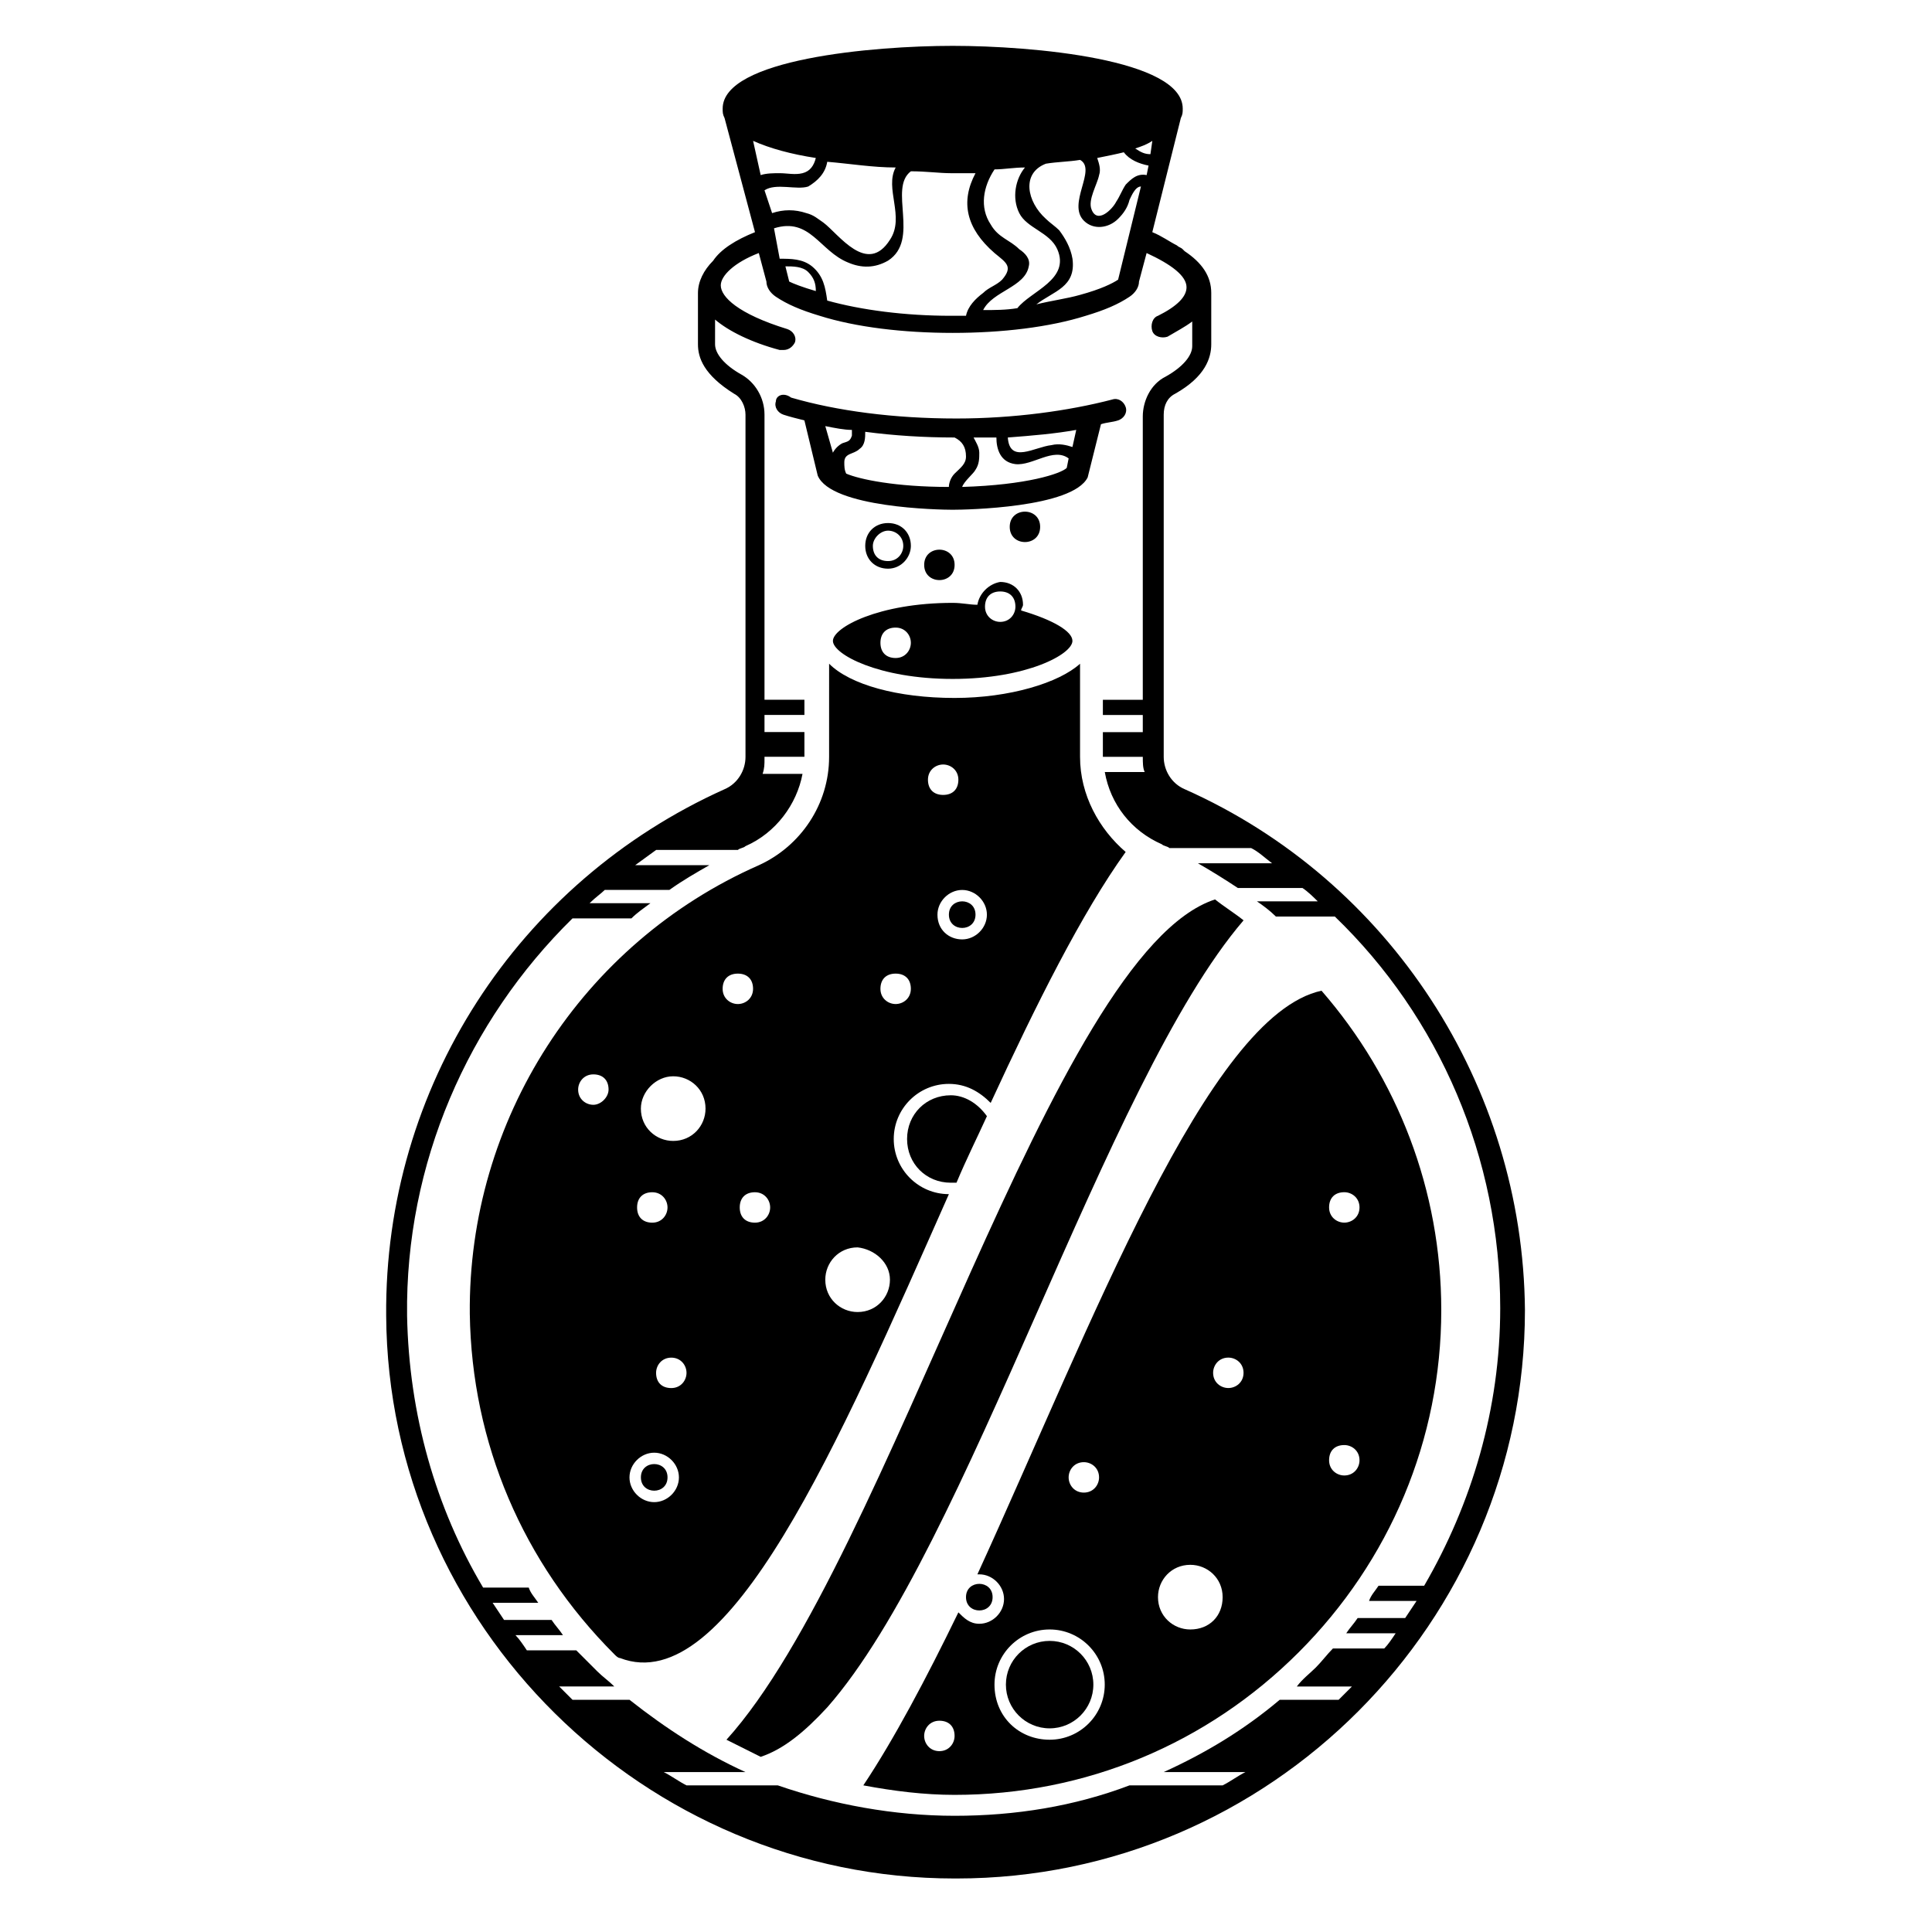 <?xml version="1.0" encoding="UTF-8"?>
<!-- Uploaded to: SVG Repo, www.svgrepo.com, Generator: SVG Repo Mixer Tools -->
<svg fill="#000000" width="800px" height="800px" version="1.1" viewBox="144 144 512 512" xmlns="http://www.w3.org/2000/svg">
 <g>
  <path d="m457.94 353.14c-3.527-1.512-5.543-5.039-5.543-8.566v-90.684c0-2.519 1.008-4.535 3.023-5.543 8.062-4.535 9.574-9.574 9.574-13.098v-13.602c0-4.535-2.519-8.062-7.055-11.082l-0.504-0.504c-0.504-0.504-1.008-0.504-1.512-1.008-2.016-1.008-4.031-2.519-6.551-3.527l7.559-30.23c0.504-1.008 0.504-1.512 0.504-2.519 0-13.098-39.801-16.625-60.961-16.625s-60.961 3.523-60.961 16.625c0 1.008 0 1.512 0.504 2.519l8.062 30.23c-5.039 2.016-9.07 4.535-11.082 7.559-2.519 2.519-4.031 5.543-4.031 8.566v13.602c0 3.527 1.512 8.062 9.574 13.098 2.016 1.008 3.023 3.527 3.023 5.543v90.688c0 3.527-2.016 7.055-5.543 8.566-54.914 24.688-90.184 79.098-89.68 139.55 0.5 82.113 68.516 149.12 150.64 149.12h0.504c83.129 0 150.64-68.016 150.64-150.64-0.508-59.449-35.773-113.86-90.184-138.04zm-147.11 241.32h-15.113c-1.008-1.008-2.519-2.519-3.527-3.527h14.609c-1.512-1.512-3.023-2.519-4.535-4.031-2.016-2.016-3.527-3.527-5.543-5.543h-13.098c-1.008-1.512-2.016-3.023-3.023-4.031h12.594c-1.008-1.512-2.016-2.519-3.023-4.031h-12.594c-1.008-1.512-2.016-3.023-3.023-4.535h12.09c-1.008-1.512-2.016-2.519-2.519-4.031h-12.09c-12.594-21.16-19.648-45.848-20.152-72.043-0.504-40.305 16.121-78.09 43.832-105.3h15.617c1.512-1.512 3.023-2.519 5.039-4.031h-16.121c1.512-1.512 3.023-2.519 4.031-3.527h17.129c3.527-2.519 7.055-4.535 10.578-6.551h-19.648c2.016-1.512 3.527-2.519 5.543-4.031h21.664c0.504-0.504 1.512-0.504 2.016-1.008 8.062-3.527 13.602-11.082 15.113-19.145h-10.578c0.504-1.512 0.504-2.519 0.504-4.031v-0.504h10.578v-6.551h-10.578v-4.535h10.578v-4.031h-10.578v-75.559c0-4.535-2.519-8.566-6.047-10.578-4.535-2.519-7.055-5.543-7.055-8.062l0.004-6.551c3.527 3.023 9.574 6.047 17.129 8.062h1.008c1.512 0 2.519-1.008 3.023-2.016 0.504-1.512-0.504-3.023-2.016-3.527-13.098-4.031-17.633-8.566-17.633-11.586 0-2.519 3.527-6.047 10.078-8.566l2.016 7.559c0 1.512 1.008 3.023 2.519 4.031 3.023 2.016 6.551 3.527 11.586 5.039 9.574 3.023 22.168 4.535 35.266 4.535s25.695-1.512 35.266-4.535c5.039-1.512 8.566-3.023 11.586-5.039 1.512-1.008 2.519-2.519 2.519-4.031l2.016-7.559c6.551 3.023 10.578 6.047 10.578 9.07 0 2.519-2.519 5.039-7.559 7.559-1.512 0.504-2.016 2.519-1.512 4.031 0.504 1.512 2.519 2.016 4.031 1.512 2.519-1.512 4.535-2.519 6.551-4.031v6.551c0 2.519-2.519 5.543-7.055 8.062-4.031 2.016-6.047 6.551-6.047 10.578v75.066h-10.578v4.031h10.578v4.535h-10.578v6.551h10.578l0.004-0.008c0 1.512 0 3.023 0.504 4.031h-10.578c1.512 8.566 7.055 15.617 15.113 19.145 0.504 0.504 1.512 0.504 2.016 1.008h21.664c2.016 1.008 3.527 2.519 5.543 4.031h-19.648c3.527 2.016 7.559 4.535 10.578 6.551h17.129c1.512 1.008 3.023 2.519 4.031 3.527h-16.121c1.512 1.008 3.527 2.519 5.039 4.031h15.617c27.711 26.703 43.832 63.984 43.832 103.79 0 26.703-7.559 51.891-20.152 73.555h-12.09c-1.008 1.512-2.016 2.519-2.519 4.031h12.594c-1.008 1.512-2.016 3.023-3.023 4.535h-12.594c-1.008 1.512-2.016 2.519-3.023 4.031h13.098c-1.008 1.512-2.016 3.023-3.023 4.031h-13.602c-1.512 1.512-3.023 3.527-4.535 5.039-1.512 1.512-3.527 3.023-5.039 5.039h14.609l-3.527 3.527h-15.617c-9.574 8.062-19.648 14.105-30.73 19.145h21.664c-2.016 1.008-4.031 2.519-6.047 3.527h-24.688c-14.609 5.543-30.23 8.062-46.352 8.062s-32.242-3.023-46.855-8.062h-24.184c-2.016-1.008-4.031-2.519-6.047-3.527h21.664c-11.078-5.047-21.152-11.594-30.727-19.152zm131.5-401.54c-1.008 1.512-1.512 3.023-2.519 4.535-1.008 2.016-5.039 6.047-6.551 2.016-1.008-2.519 1.512-6.551 2.016-9.07 0.504-1.512 0-3.023-0.504-4.535 2.519-0.504 5.039-1.008 7.055-1.512 1.512 2.016 4.031 3.023 6.551 3.527l-0.504 2.519c-2.523-0.504-4.035 1.008-5.543 2.519zm-28.215 7.555c2.016 4.031 8.062 5.039 10.078 9.574 3.527 8.062-7.055 11.082-10.578 15.617-3.023 0.504-6.047 0.504-9.07 0.504 2.519-5.039 11.082-6.047 12.09-11.586 0.504-2.016-1.008-3.527-2.519-4.535-2.519-2.519-5.543-3.023-7.559-6.551-3.023-4.535-2.016-10.078 1.008-14.609 2.519 0 5.039-0.504 8.062-0.504-2.519 3.023-3.527 8.062-1.512 12.09zm34.762-15.617c-1.512 0-2.519-0.504-4.031-1.512 1.512-0.504 3.023-1.008 4.535-2.016zm-105.3-3.527c4.535 2.016 10.078 3.527 16.625 4.535-0.504 2.016-1.512 3.527-3.527 4.031s-4.031 0-6.047 0c-1.512 0-3.527 0-5.039 0.504zm3.023 13.102c3.023-2.016 8.566 0 11.59-1.008 2.519-1.512 4.535-3.527 5.039-6.551 6.043 0.504 12.09 1.512 18.137 1.512-3.023 5.543 2.519 13.098-1.512 19.145-6.047 9.574-13.602-1.512-17.633-4.535-1.512-1.008-2.519-2.016-4.535-2.519-3.023-1.008-6.047-1.008-9.07 0zm2.519 10.074c9.574-3.023 12.09 6.047 19.648 9.07 3.527 1.512 7.055 1.512 10.578-0.504 8.566-5.543 0-19.145 6.047-23.68 4.031 0 7.559 0.504 10.578 0.504h6.551c-4.031 7.559-2.519 14.609 5.039 21.16 3.023 2.519 5.039 3.527 2.016 7.055-1.512 1.512-3.527 2.016-5.039 3.527-2.016 1.512-4.031 3.527-4.535 6.047h-4.031c-12.09 0-23.68-1.512-32.746-4.031-0.504-3.527-1.008-6.551-4.031-9.07-2.519-2.016-5.543-2.016-8.566-2.016zm4.031 14.109-1.008-4.031c2.016 0 4.535 0 6.047 1.512 1.512 1.512 2.016 3.023 2.016 5.039-3.527-1.012-6.047-2.016-7.055-2.519zm87.16-0.504c-1.512 1.008-4.535 2.519-10.078 4.031-3.527 1.008-7.559 1.512-11.586 2.519 4.535-3.527 10.578-4.535 9.574-12.09-0.504-3.023-2.016-5.543-3.527-7.559-1.008-1.008-2.519-2.016-3.527-3.023-5.039-4.535-6.551-12.09 0-14.609 3.023-0.504 6.047-0.504 9.07-1.008 4.535 2.519-3.527 11.586 1.008 16.121 2.519 2.519 6.551 2.016 9.07-0.504 1.512-1.512 2.519-3.023 3.023-5.039 0.504-1.008 1.512-3.527 3.023-3.527z"/>
  <path d="m360.7 270.02c3.527 8.566 32.242 9.07 35.77 9.07s31.738-0.504 35.77-8.566l3.527-14.105c1.512-0.504 3.023-0.504 4.535-1.008 1.512-0.504 2.519-2.016 2.016-3.527-0.504-1.512-2.016-2.519-3.527-2.016-11.586 3.023-26.199 5.039-41.312 5.039-16.625 0-31.738-2.016-43.832-5.543-2.016-1.512-4.031-0.504-4.031 1.008-0.504 1.512 0.504 3.023 2.016 3.527 1.512 0.504 3.527 1.008 5.543 1.512zm52.395-3.023c4.535 0.504 10.078-4.535 14.105-1.512l-0.504 2.519c-1.512 1.512-10.578 4.535-27.711 5.039 0.504-1.512 3.023-3.527 3.527-4.535 1.008-1.512 1.008-3.023 1.008-4.535s-1.008-3.023-1.512-4.031h6.047c0 3.023 1.008 6.551 5.039 7.055zm-45.344-0.504c0-2.519 2.519-2.016 4.031-3.527 1.512-1.008 1.512-3.023 1.512-4.535 7.559 1.008 15.617 1.512 23.68 1.512 2.016 1.008 3.023 2.519 3.023 5.039 0 2.016-1.512 3.023-3.023 4.535-1.008 1.008-1.512 2.519-1.512 3.527-14.105 0-23.68-2.016-27.207-3.527-0.504-1.008-0.504-2.016-0.504-3.023zm2.016-8.562v1.512c-0.504 1.512-1.008 1.512-2.519 2.016-1.008 0.504-2.016 1.512-2.519 2.519l-2.016-7.055c2.519 0.504 5.039 1.008 7.055 1.008zm58.441 4.531c-1.512-0.504-3.527-1.008-5.543-0.504-4.535 0.504-11.082 5.039-11.586-2.016 6.551-0.504 12.594-1.008 18.137-2.016z"/>
  <path d="m395.46 460.46c-8.062 0-14.609-6.551-14.609-14.609 0-8.062 6.551-14.609 14.609-14.609 4.535 0 8.062 2.016 11.082 5.039 12.09-26.199 24.184-50.383 35.77-66.504-7.051-6.051-12.09-15.117-12.09-25.195v-24.688c-5.543 5.039-18.641 9.07-33.25 9.07-15.113 0-27.711-3.527-33.25-9.07l-0.004 24.688c0 12.594-7.559 23.68-18.641 28.719-46.855 20.656-77.082 67.512-76.578 118.9 0.504 34.258 14.105 66 38.289 90.184 0.504 0.504 1.008 1.008 1.512 1.008 28.719 11.082 57.938-56.934 87.16-122.93zm-1.512-113.86c2.016 0 4.031 1.512 4.031 4.031s-1.512 4.031-4.031 4.031-4.031-1.512-4.031-4.031 2.016-4.031 4.031-4.031zm-92.703 90.184c-2.016 0-4.031-1.512-4.031-4.031 0-2.016 1.512-4.031 4.031-4.031s4.031 1.512 4.031 4.031c0 2.016-2.016 4.031-4.031 4.031zm46.855 27.203c0 2.016-1.512 4.031-4.031 4.031s-4.031-1.512-4.031-4.031 1.512-4.031 4.031-4.031c2.519 0.004 4.031 2.019 4.031 4.031zm-8.562-53.906c-2.016 0-4.031-1.512-4.031-4.031s1.512-4.031 4.031-4.031 4.031 1.512 4.031 4.031c-0.004 2.519-2.019 4.031-4.031 4.031zm-17.133 19.145c4.535 0 8.566 3.527 8.566 8.566 0 4.535-3.527 8.566-8.566 8.566-4.535 0-8.566-3.527-8.566-8.566 0.004-4.535 4.035-8.566 8.566-8.566zm-1.508 34.762c0 2.016-1.512 4.031-4.031 4.031-2.519 0-4.031-1.512-4.031-4.031s1.512-4.031 4.031-4.031c2.519 0.004 4.031 2.019 4.031 4.031zm5.035 43.832c0 2.016-1.512 4.031-4.031 4.031s-4.031-1.512-4.031-4.031c0-2.016 1.512-4.031 4.031-4.031 2.519 0.004 4.031 2.016 4.031 4.031zm-8.562 21.16c3.527 0 6.551 3.023 6.551 6.551 0 3.527-3.023 6.551-6.551 6.551s-6.551-3.023-6.551-6.551c0-3.527 3.023-6.551 6.551-6.551zm63.984-118.9c-2.016 0-4.031-1.512-4.031-4.031s1.512-4.031 4.031-4.031 4.031 1.512 4.031 4.031c-0.004 2.519-2.019 4.031-4.031 4.031zm-1.512 73.055c0 4.535-3.527 8.566-8.566 8.566-4.535 0-8.566-3.527-8.566-8.566 0-4.535 3.527-8.566 8.566-8.566 4.535 0.504 8.566 4.031 8.566 8.566zm12.594-96.734c0-3.527 3.023-6.551 6.551-6.551 3.527 0 6.551 3.023 6.551 6.551 0 3.527-3.023 6.551-6.551 6.551-3.527 0-6.551-2.519-6.551-6.551z"/>
  <path d="m372.79 617.14c8.062 1.512 16.121 2.519 24.184 2.519 34.762 0 67.008-13.602 91.191-37.785 24.184-24.184 37.785-56.426 37.785-90.688 0-31.738-11.586-61.465-31.738-84.641-30.23 6.551-60.961 88.672-91.191 154.67h0.504c3.527 0 6.551 3.023 6.551 6.551s-3.023 6.551-6.551 6.551c-2.519 0-4.031-1.512-5.543-3.023-8.566 17.633-17.129 33.758-25.191 45.848zm16.121-13.098c0-2.016 1.512-4.031 4.031-4.031 2.519 0 4.031 1.512 4.031 4.031 0 2.016-1.512 4.031-4.031 4.031-2.519-0.004-4.031-2.019-4.031-4.031zm80.609-92.199c-2.016 0-4.031-1.512-4.031-4.031 0-2.016 1.512-4.031 4.031-4.031 2.016 0 4.031 1.512 4.031 4.031s-2.016 4.031-4.031 4.031zm-18.641 55.418c0-4.535 3.527-8.566 8.566-8.566 4.535 0 8.566 3.527 8.566 8.566 0 5.039-3.527 8.566-8.566 8.566-4.535 0-8.566-3.527-8.566-8.566zm49.375-99.25c-2.016 0-4.031-1.512-4.031-4.031s1.512-4.031 4.031-4.031c2.016 0 4.031 1.512 4.031 4.031-0.004 2.519-2.016 4.031-4.031 4.031zm0 58.945c2.016 0 4.031 1.512 4.031 4.031 0 2.016-1.512 4.031-4.031 4.031-2.016 0-4.031-1.512-4.031-4.031s1.512-4.031 4.031-4.031zm-73.055 8.566c0-2.016 1.512-4.031 4.031-4.031 2.016 0 4.031 1.512 4.031 4.031 0 2.016-1.512 4.031-4.031 4.031s-4.031-2.016-4.031-4.031zm-19.648 54.914c0-8.062 6.551-14.609 14.609-14.609 8.062 0 14.609 6.551 14.609 14.609 0 8.062-6.551 14.609-14.609 14.609-8.059 0.004-14.609-6.043-14.609-14.609z"/>
  <path d="m395.97 434.26c-6.551 0-11.586 5.039-11.586 11.586 0 6.551 5.039 11.586 11.586 11.586h1.512c2.519-6.047 5.543-12.09 8.062-17.633-2.523-3.523-6.047-5.539-9.574-5.539z"/>
  <path d="m402.52 386.39c0 4.703-7.051 4.703-7.051 0 0-4.699 7.051-4.699 7.051 0"/>
  <path d="m433.75 590.44c0 6.402-5.188 11.59-11.586 11.59-6.402 0-11.59-5.188-11.59-11.59 0-6.398 5.188-11.586 11.59-11.586 6.398 0 11.586 5.188 11.586 11.586"/>
  <path d="m385.39 288.66c0-3.527-2.519-6.047-6.047-6.047s-6.047 2.519-6.047 6.047 2.519 6.047 6.047 6.047 6.047-3.023 6.047-6.047zm-6.043-4.031c2.016 0 4.031 1.512 4.031 4.031 0 2.016-1.512 4.031-4.031 4.031s-4.031-1.512-4.031-4.031c0-2.016 2.016-4.031 4.031-4.031z"/>
  <path d="m396.98 293.7c0 5.375-8.062 5.375-8.062 0s8.062-5.375 8.062 0"/>
  <path d="m419.65 283.62c0 5.375-8.062 5.375-8.062 0 0-5.371 8.062-5.371 8.062 0"/>
  <path d="m403.02 304.27c-2.016 0-4.031-0.504-6.551-0.504-19.648 0-31.738 6.551-31.738 10.078s12.09 10.078 31.738 10.078 31.738-6.551 31.738-10.078c0-2.519-5.039-5.543-13.602-8.062 0-0.504 0.504-1.008 0.504-1.512 0-3.527-2.519-6.047-6.047-6.047-3.019 0.508-5.539 3.023-6.043 6.047zm10.078 0.504c0 2.016-1.512 4.031-4.031 4.031-2.016 0-4.031-1.512-4.031-4.031 0-2.519 1.512-4.031 4.031-4.031 2.519 0 4.031 1.512 4.031 4.031zm-27.711 9.574c0 2.016-1.512 4.031-4.031 4.031s-4.031-1.512-4.031-4.031c0-2.519 1.512-4.031 4.031-4.031s4.031 2.016 4.031 4.031z"/>
  <path d="m363.22 596.48v0c37.281-42.32 73.555-165.75 110.34-208.58-2.519-2.016-5.039-3.527-7.559-5.543-43.324 14.109-86.148 174.82-129.48 222.69 3.023 1.512 6.047 3.023 9.07 4.535 6.043-2.019 11.586-6.551 17.629-13.102z"/>
  <path d="m407.05 567.26c0 4.703-7.051 4.703-7.051 0 0-4.699 7.051-4.699 7.051 0"/>
  <path d="m320.9 535.52c0 4.703-7.055 4.703-7.055 0 0-4.703 7.055-4.703 7.055 0"/>
 </g>
</svg>
